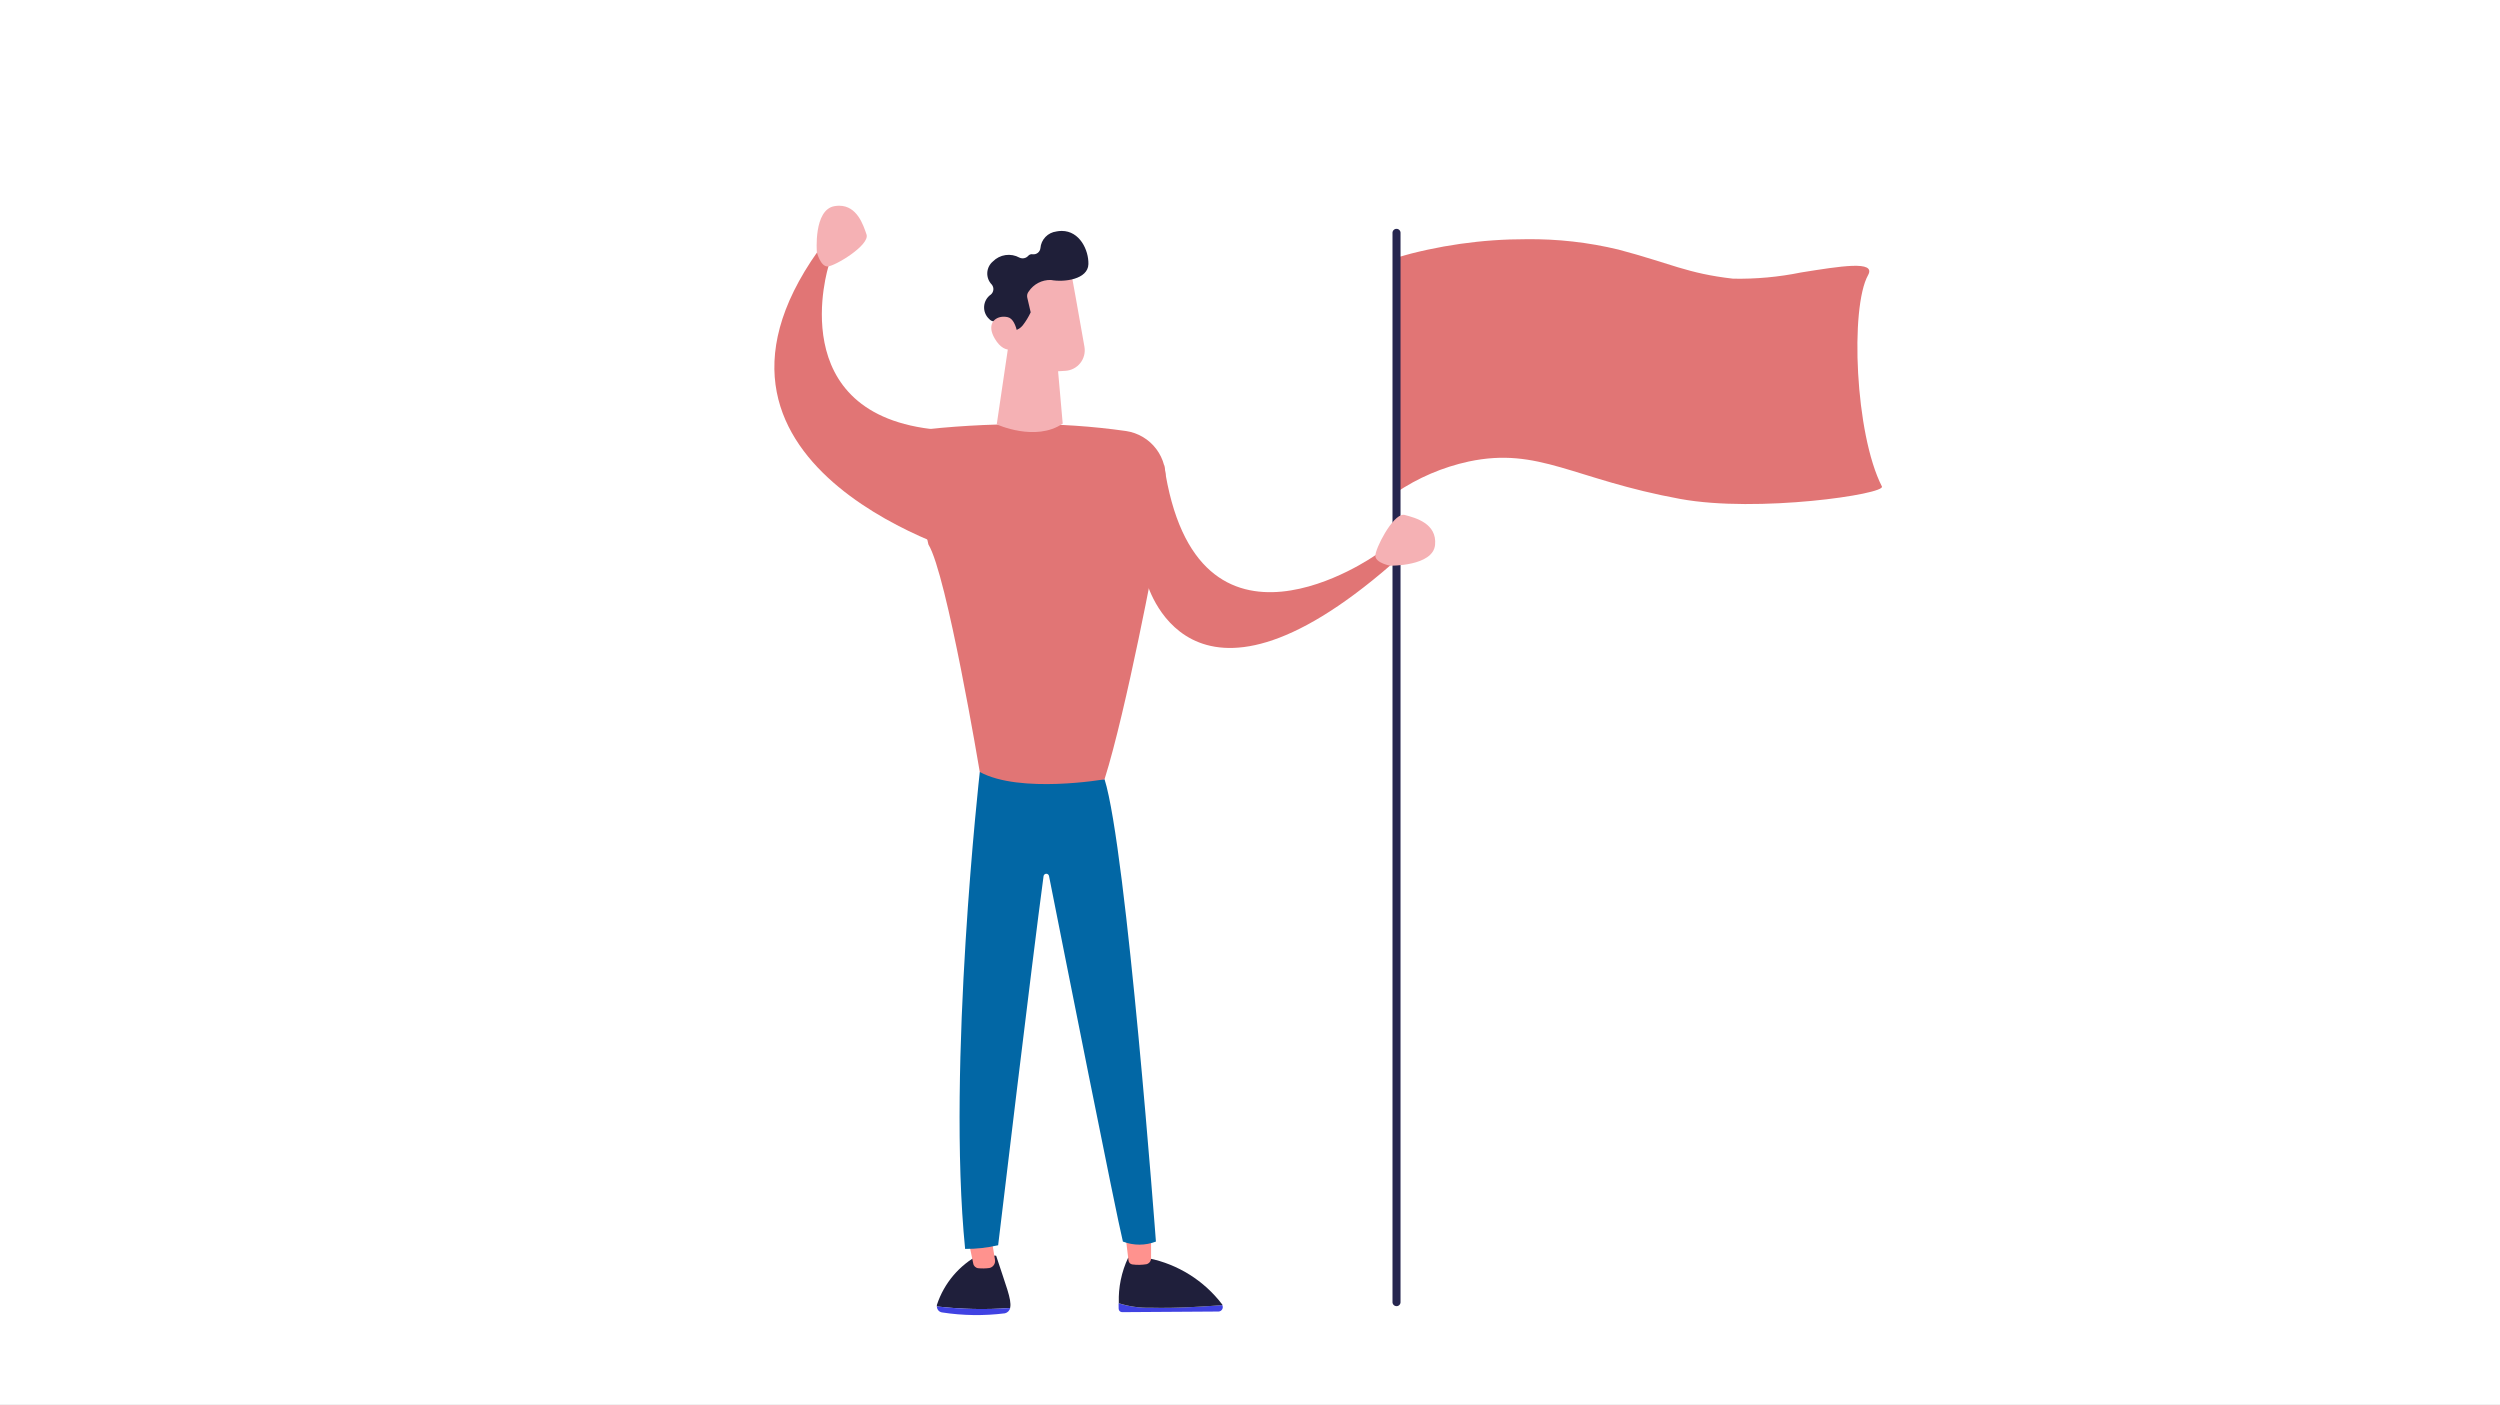 <svg xmlns="http://www.w3.org/2000/svg" xmlns:xlink="http://www.w3.org/1999/xlink" width="226" height="127" viewBox="0 0 226 127"><rect x="0" y="0" width="226" height="127" fill="#808080" stroke="none"/><defs><clipPath id="a"><path d="M787.226,44.287c-.648,7.044.7,14.182.05,21.226a18.85,18.85,0,0,1,6.575-2.818c6.348-1.348,9.46,1.615,19.128,3.381,7.012,1.281,18.586-.434,18.231-1.127-2.435-4.764-2.881-16.189-1.251-19.106.758-1.356-2.532-.8-6.06-.24a28.1,28.1,0,0,1-6.139.562c-4.137-.467-5.688-1.394-10.361-2.63a33.892,33.892,0,0,0-8.323-.939,42.016,42.016,0,0,0-11.851,1.69" transform="translate(-787.045 -42.597)" fill="#e17575"/></clipPath><clipPath id="b"><rect width="100.133" height="100.304" fill="none"/></clipPath><clipPath id="c"><path d="M206.5,1337.928a.58.58,0,0,0-.016.152,35.408,35.408,0,0,0,6.626.144c.005-.02.012-.039.015-.059.138-.724-.415-2.018-1.273-4.669l-1.492-.117a7.939,7.939,0,0,0-3.86,4.549" transform="translate(-206.481 -1333.379)" fill="#1f1f3b"/></clipPath><clipPath id="d"><path d="M207.188,1400.043a20.475,20.475,0,0,0,5.7.081.647.647,0,0,0,.473-.478,35.394,35.394,0,0,1-6.626-.144.543.543,0,0,0,.45.541" transform="translate(-206.738 -1399.502)" fill="none"/></clipPath><linearGradient id="e" x1="-2.205" y1="0.745" x2="-2.194" y2="0.745" gradientUnits="objectBoundingBox"><stop offset="0" stop-color="#4f52ff"/><stop offset="1" stop-color="#4042e2"/></linearGradient><clipPath id="f"><path d="M243.716,1300.722l.653,3.145a.514.514,0,0,0,.439.423,4.353,4.353,0,0,0,1.012-.016.647.647,0,0,0,.512-.76l-.454-2.792Z" transform="translate(-243.716 -1300.722)" fill="none"/></clipPath><linearGradient id="g" x1="-4.301" y1="2.461" x2="-4.282" y2="2.461" gradientUnits="objectBoundingBox"><stop offset="0" stop-color="#febbba"/><stop offset="1" stop-color="#ff928e"/></linearGradient><clipPath id="h"><path d="M437.695,1395.93a.315.315,0,0,0,.3.32l8.749-.057a.4.4,0,0,0,.321-.582c-1.147.095-4.069.307-6.532.238a8.615,8.615,0,0,1-2.844-.406c0,.158,0,.32.005.487" transform="translate(-437.689 -1395.443)" fill="none"/></clipPath><linearGradient id="i" x1="-30.211" y1="0.572" x2="-30.15" y2="0.572" xlink:href="#e"/><clipPath id="j"><path d="M437.977,1341.639a8.619,8.619,0,0,0,2.844.406c2.463.069,5.385-.143,6.532-.238a.411.411,0,0,0-.035-.066,11.149,11.149,0,0,0-6.629-4.162l-1.866-.059a8.951,8.951,0,0,0-.846,4.118" transform="translate(-437.977 -1337.521)" fill="#1f1f3b"/></clipPath><clipPath id="k"><path d="M445.015,1291.844c.021.139.276,2.252.375,3.072a.406.406,0,0,0,.342.367,4.273,4.273,0,0,0,1.281-.02.552.552,0,0,0,.418-.554v-3.318Z" transform="translate(-445.015 -1291.392)" fill="none"/></clipPath><linearGradient id="l" x1="-7.297" y1="2.78" x2="-7.28" y2="2.78" xlink:href="#g"/><clipPath id="m"><path d="M236.035,763.035a12.834,12.834,0,0,0,2.985-.332s3.1-25.945,4.106-33.369a.25.25,0,0,1,.492-.016c1.238,6.246,6.1,30.74,6.68,33.053a4.135,4.135,0,0,0,2.985,0s-2.654-35.491-4.644-41.793l-11.277-.663s-2.985,26.535-1.327,43.12" transform="translate(-235.534 -719.915)" fill="#0267a5"/></clipPath><clipPath id="n"><path d="M176.7,278.3c-.332,3.317,1.327,10.282,1.327,10.282,1.658,2.654,4.644,20.565,4.644,20.565,3.649,1.99,11.277.663,11.277.663,1.99-6.3,4.644-20.565,4.644-20.565l.84-6.219a4.19,4.19,0,0,0-3.538-4.7,62.367,62.367,0,0,0-9.16-.621,83.421,83.421,0,0,0-10.034.594" transform="translate(-176.66 -277.702)" fill="#e17575"/></clipPath><clipPath id="o"><path d="M282.767,167.078s3.508,1.611,5.964-.069l-.529-5.993-4.18-2.429Z" transform="translate(-282.767 -158.587)" fill="#f5b1b4"/></clipPath><clipPath id="p"><path d="M291.982,75.28l.735,4.8a3.623,3.623,0,0,0,3.8,3.068l1.016-.06a1.86,1.86,0,0,0,1.722-2.178c-.466-2.65-1.223-6.932-1.262-7a1.172,1.172,0,0,0-1.119-.529c-1.805,0-4.887,1.9-4.887,1.9" transform="translate(-291.982 -73.378)" fill="#f5b1b4"/></clipPath><clipPath id="q"><path d="M273.259,32.126a1.65,1.65,0,0,0-1.457,1.517.626.626,0,0,1-.707.544.426.426,0,0,0-.4.147.669.669,0,0,1-.788.156,2.009,2.009,0,0,0-2.4.347,1.425,1.425,0,0,0-.1,2.092.645.645,0,0,1-.079.895,1.419,1.419,0,0,0-.154,2.22.647.647,0,0,0,.469.222c.473.015,1.491.13,1.856.808a1.31,1.31,0,0,0,.7-.452,6.121,6.121,0,0,0,.724-1.186l-.309-1.327a.645.645,0,0,1,.128-.553,2.33,2.33,0,0,1,2.01-1.044c1.214.228,3.355-.061,3.389-1.434.032-1.256-.78-3-2.413-3a2.534,2.534,0,0,0-.479.047" transform="translate(-266.712 -32.079)" fill="#1f1f39"/></clipPath><clipPath id="r"><path d="M276.094,143.074c1.032,1.784,2.2.71,2.2.71s-.042-2.4-1.012-2.621a1.589,1.589,0,0,0-.358-.041c-.841,0-1.556.694-.829,1.952" transform="translate(-275.793 -141.122)" fill="#f5b1b4"/></clipPath><clipPath id="s"><path d="M18.278,85.4c.127-2.12-3.528-11.548-3.528-11.548C.635,72.565,4.9,59.062,4.9,59.062l-.957-1.355C-10.2,77.644,18.278,85.4,18.278,85.4" transform="translate(0 -57.707)" fill="#e17575"/></clipPath><clipPath id="t"><path d="M55.792,0a2.532,2.532,0,0,0-.4.036c-1.925.321-1.6,4.17-1.6,4.17s.321,1.283.962,1.283S58.6,3.562,58.281,2.6c-.3-.887-.863-2.591-2.457-2.6Z" transform="translate(-53.77 0.002)" fill="#f5b1b4"/></clipPath><clipPath id="u"><path d="M472.936,340.1s3.681,14.569,22.146-1.481l-1.415-.864s-16.257,11.533-19.122-8.14c0,0-1.609,8.716-1.609,10.486" transform="translate(-472.936 -329.613)" fill="#e17575"/></clipPath><clipPath id="v"><path d="M764.147,396.709c.043.64,1.344.875,1.344.875s3.862.063,4.054-1.879-1.772-2.453-2.753-2.709a.441.441,0,0,0-.111-.014c-.994,0-2.575,3.111-2.534,3.727" transform="translate(-764.146 -392.982)" fill="#f5b1b4"/></clipPath><clipPath id="x"><rect width="226" height="127"/></clipPath></defs><g id="w" clip-path="url(#x)"><rect width="226" height="127" fill="#fff"/><g transform="translate(70 18.598)"><g transform="translate(55.959 3.027)"><g clip-path="url(#a)"><rect width="47.719" height="50.463" transform="matrix(0.636, -0.772, 0.772, 0.636, -12.619, 14.745)" fill="#e17575"/></g></g><g transform="translate(0 -0.002)"><g transform="translate(0 0)" clip-path="url(#b)"><path d="M786.329,126.8a.363.363,0,0,1-.363-.363V29.776a.363.363,0,1,1,.726,0V126.44a.363.363,0,0,1-.363.363" transform="translate(-730.084 -27.322)" fill="#26264f"/></g></g><g transform="translate(14.681 94.802)"><g clip-path="url(#c)"><rect width="6.78" height="5.027" transform="translate(-0.001)" fill="#1f1f3b"/></g></g><g transform="translate(14.699 99.503)"><g clip-path="url(#d)"><rect width="6.659" height="1.241" transform="matrix(0.999, -0.038, 0.038, 0.999, -0.038, 0.001)" fill="url(#e)"/></g></g><g transform="translate(17.328 92.48)"><g clip-path="url(#f)"><rect width="3.888" height="3.07" transform="translate(-0.408 3.56) rotate(-83.463)" fill="url(#g)"/></g></g><g transform="translate(31.12 99.214)"><g clip-path="url(#h)"><rect width="1.168" height="9.522" transform="translate(-0.031 0.806) rotate(-87.823)" fill="url(#i)"/></g></g><g transform="translate(31.14 95.096)"><g clip-path="url(#j)"><rect width="9.376" height="4.594" fill="#1f1f3b"/></g></g><g transform="translate(31.641 91.816)"><g clip-path="url(#k)"><rect width="4.213" height="2.853" transform="translate(-0.448 3.912) rotate(-83.463)" fill="url(#l)"/></g></g><g transform="translate(16.746 51.184)"><g clip-path="url(#m)"><rect width="45.772" height="41.14" transform="matrix(0.605, -0.796, 0.796, 0.605, -21.928, 27.338)" fill="#0267a5"/></g></g><g transform="translate(12.561 19.743)"><g clip-path="url(#n)"><rect width="40.656" height="37.048" transform="translate(-14.854 24.916) rotate(-59.689)" fill="#e17575"/></g></g><g transform="translate(20.105 11.274)"><g clip-path="url(#o)"><rect width="10.929" height="7.509" transform="matrix(0.16, -0.987, 0.987, 0.16, -1.6, 9.843)" fill="#f5b1b4"/></g></g><g transform="translate(20.76 5.215)"><g clip-path="url(#p)"><rect width="12.179" height="12.326" transform="translate(-4.923 4.519) rotate(-42.548)" fill="#f5b1b4"/></g></g><g transform="translate(18.963 2.279)"><g clip-path="url(#q)"><rect width="13.029" height="12.666" transform="translate(-4.251 2.097) rotate(-28.869)" fill="#1f1f39"/></g></g><g transform="translate(19.609 10.032)"><g clip-path="url(#r)"><rect width="4.682" height="4.731" transform="matrix(0.737, -0.676, 0.676, 0.737, -2.288, 1.708)" fill="#f5b1b4"/></g></g><g transform="translate(0 4.101)"><g transform="translate(0)" clip-path="url(#s)"><rect width="38.342" height="38.671" transform="translate(-22.266 20.636) rotate(-59.689)" fill="#e17575"/></g></g><g transform="translate(3.823 -0.002)"><g transform="translate(0 0)" clip-path="url(#t)"><rect width="6.745" height="6.508" transform="matrix(0.291, -0.957, 0.957, 0.291, -1.83, 5.023)" fill="#f5b1b4"/></g></g><g transform="translate(33.626 23.434)"><g clip-path="url(#u)"><rect width="32.807" height="31.764" transform="translate(-10.916 18.673) rotate(-59.689)" fill="#e17575"/></g></g><g transform="translate(54.331 27.939)"><g clip-path="url(#v)"><rect width="6.919" height="6.358" transform="translate(-1.586 0.586) rotate(-20.752)" fill="#f5b1b4"/></g></g></g></g></svg>